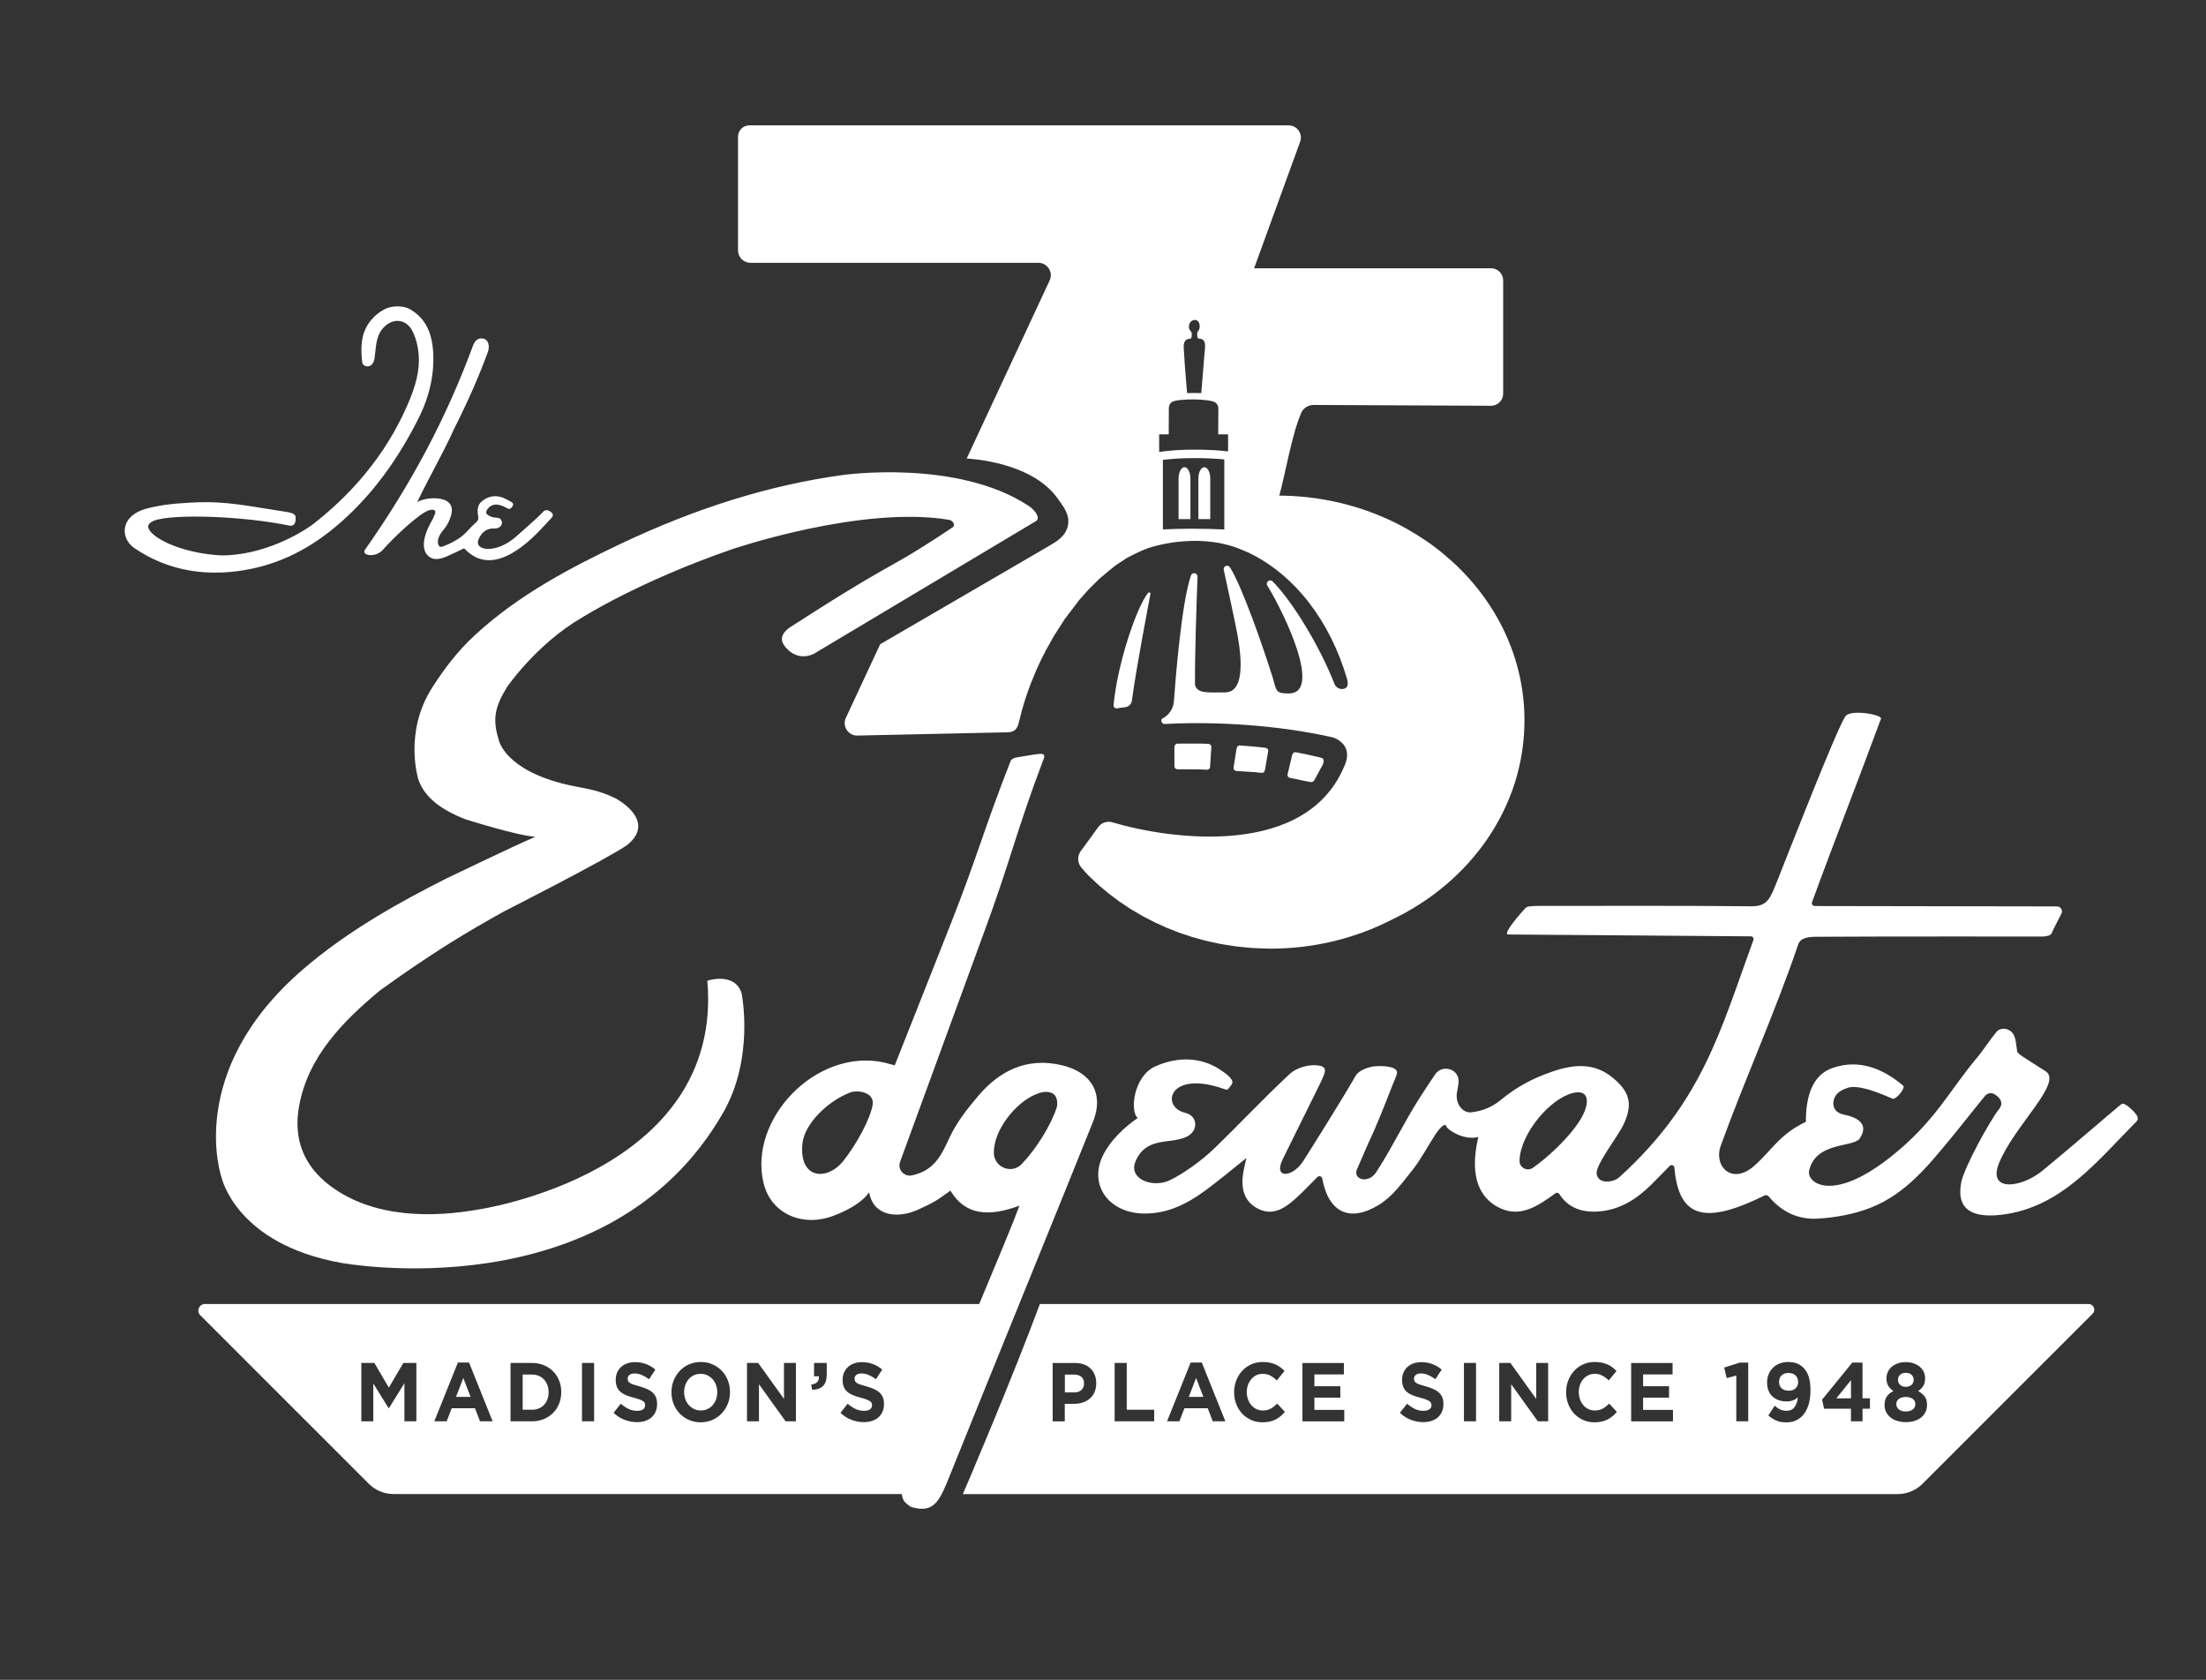 <svg viewBox="0 0 984.32 749.59" xmlns="http://www.w3.org/2000/svg"><rect x="0" y="0" width="984.32" height="749.59" fill="#333333" stroke="none"/><path d="m186.92 186.34c-9.56 19.12-20.88 34.33-34.59 46.48-13.36 11.84-27.42 18.88-43 21.54-4.55.78-8.99 1.16-13.3 1.16-13.44 0-25.68-3.76-36.51-11.25-2.95-2.27-4.36-5.69-3.73-8.94.74-3.82 4.07-6.82 9.14-8.24 5.32-1.49 11.53-2.37 19.52-2.77 13.05-.79 20.35.39 37.99 3.25 1.98.32 4.08.66 6.34 1.02l.22.05c1.51.39 3.07.8 2.93 2.58l-.02.4c-.05.85-.1 1.92-.91 2.55-.49.39-1.14.51-1.94.36-20.31-4.23-51.85-5.37-60.33-2.19-1.91.81-2.77 1.8-2.57 2.97.75 4.33 14.15 11.55 32.63 12.54 18.44 0 35.45-9.61 41.86-14.69 19.42-15.39 33.65-33.93 42.29-55.11 3.59-8.81 4.68-15.77 3.54-22.57-.5-2.99-1.38-5.73-2.53-7.92-1.14-2.17-2.92-3.66-5-4.17-1.99-.49-4.13-.05-6.02 1.25-2.77 1.9-4.32 4.63-5.03 8.84-.18 1.1-.3 2.24-.41 3.35-.11 1.07-.22 2.18-.39 3.28-.13.83-.56 1.98-1.37 2.71-.73.65-1.79.85-2.71.5-.79-.3-1.31-.93-1.4-1.7-.73-6.34-.78-12.98 3.84-18.65 1.65-2.02 3.77-3.75 6.14-4.99 3.28-1.73 8.66-1.68 11.51.12 6.31 3.7 9.54 9.65 10.14 18.71.65 9.87-1.49 19.8-6.34 29.51Zm59.38 42.54s-1.16-1.22-2.43-1.22h-.04c-.58.01-1.09.26-1.52.75-2.16 2.46-11.78 10.78-11.88 10.87-6.66 6-13.68 6.59-16.19 4.7-1.12-.84-1.31-2.09-.57-3.63 2.18-4.5 5.22-4.53 7.04-4.54.52 0 .94 0 1.24-.12 1.27-.45 2.03-1.37 2.03-2.45 0-.92-.56-1.78-1.37-2.08-.16-.06-.4-.08-.9-.13-.79-.08-1.98-.2-2.76-.54-1.2-.54-1.76-.96-1.93-1.45-.14-.4-.03-.92.3-1.58 1.87-2.83 4.97-3.06 8.96-.67.12.07.2.12.25.14.35.18.72.2 1.07.07.71-.27 1.1-1.09 1.24-1.43.26-.67.11-1.08-.59-1.51l-.62-.35c-.69-.39-1.28-.73-2.51-1.32-3.47-1.65-7.03-1.21-10.04 1.23-1.82 1.48-2.38 3.8-1.67 6.89.2.88-.13 1.85-.84 2.46-1.5 1.29-2.8 2.59-4.24 4.23-3.04 3.47-8.28 5.72-10.4 6.53-.55.21-1.19.42-1.65.19-.31-.15-.54-.48-.71-.99-.59-1.83.29-4.25 2.41-6.62 1.41-1.58 2.75-4.19 3.35-6.5.52-2.01.35-3.65-.5-4.87-.95-1.38-2.76-2.22-5.37-2.51-2.63-.29-6.29.01-9.28 1.58 2.31-4.86 4.9-9.79 7.41-14.57 3.11-5.93 6.33-12.07 9.01-18.04 6.41-12.75 10.77-22.68 15.08-34.28.59-1.6.56-3.34-.08-4.55-.4-.76-1-1.25-1.74-1.43-2.22-.55-3.83.48-4.79 3.06-12 32.45-27.38 61.48-48.39 91.38l-.04.09c-.22.6 0 1.16.58 1.54 1.41.9 5.05.74 7.34-1.57 4.98-5.71 16.75-16.88 21.04-17.99 1.13-.32 1.97-.26 2.38.14.38.38.28 1 .19 1.3-.5 1.37-.8 1.97-1.37 3.09-.27.44-6.66 10.74-1.98 15.63 2.53 2.65 6.02 1.59 8.78.37 2.19-.97 5.9-2.73 7.49-3.52 2.28 2.41 4.69 4 7.16 4.73 1.31.38 2.64.58 4.01.58 3.08 0 6.33-.97 9.84-2.93 6.69-3.73 11.67-9.11 16.94-14.81l1.25-1.35c.52-.56.53-1.45 0-2.02Zm116.72 62.94 99.18-59.26c2.19-1.32-.17-4.82-3.27-6.86-31.9-21.01-82.87-13.74-82.87-13.74-32.69 4.51-65.24 14.62-99.51 30.89-22.07 10.48-45.17 22.64-64.51 40.44-8.51 7.83-14.26 15.87-19.14 23.45-12.95 20.13-6.2 41.18-6.2 41.18 2.48 6.92 8.44 12.77 21.01 17.68 0 0 23.49 7.43 31.18 7.78-9.68 4.14-39.79 18.66-39.79 18.66-20.31 10.25-43.75 23.12-63.92 40.52-53.05 45.75-36.3 92.92-36.3 92.92 0 0 6.43 29.6 53.22 38.02 0 0 119.34 22.35 170.58-67 14.08-24.55 8.24-53.23 8.24-53.23-3.04-9.77-15.3-5.65-15.3-5.65 7.39 86.21-102.23 102.1-102.23 102.1-19.19 3.41-46.22 4.33-66.05-10.58-11.91-8.96-16.57-20.99-13.85-35.76 4.07-22.09 19.66-37.71 35.81-51.23 22.13-16.02 38.39-25.93 55.54-35.42 0 0 46.75-23.76 55.06-29.71 13.42-10.9-5.03-20.66-5.03-20.66-8.34-4.19-14.21-4.45-21.69-6.18-27.88-6.46-30.58-19.83-30.58-19.83-3.12-9.82-1.55-15.17 3.53-23.62 0 0 13.08-19.23 33.42-31.07 0 0 25.22-16.09 66.93-30.52 0 0 57.7-19.75 97.06-13.17 1.6.27 2.92 2.41 1.55 3.3 0 0-12.58 8.59-22.88 14.44-14.73 8.32-22.85 12.9-48.89 29.69 0 0-6.88 3.7-3.52 8.43 0 0 0 .02.01.03 0 0 4.76 7.76 13.22 3.96Zm456.37 332.15 6.52-8.11v8.11h-6.52Zm-340.08-10.6h-4.17v7.96h4.28c1.36 0 2.41-.38 3.16-1.13.75-.76 1.12-1.69 1.12-2.81v-.07c0-1.29-.39-2.27-1.18-2.94-.78-.67-1.85-1-3.21-1Zm318.7-.71c-1.34 0-2.37.37-3.1 1.1-.73.73-1.09 1.69-1.09 2.88s.38 2.14 1.14 2.86c.76.72 1.81 1.08 3.15 1.08s2.38-.37 3.12-1.1c.74-.73 1.11-1.67 1.11-2.81s-.38-2.16-1.14-2.9c-.76-.74-1.83-1.12-3.19-1.12Zm52.37 6.17c1.08 0 1.93-.3 2.56-.89.63-.59.95-1.35.95-2.29 0-.81-.3-1.53-.91-2.14-.61-.62-1.47-.92-2.6-.92s-1.99.3-2.6.91-.91 1.31-.91 2.13c0 .94.32 1.71.95 2.31.63.6 1.49.91 2.56.91Zm3.05 5.37c-.8-.55-1.81-.83-3.05-.83s-2.26.28-3.05.83c-.79.55-1.19 1.35-1.19 2.38 0 .94.37 1.71 1.12 2.33.75.62 1.79.92 3.12.92s2.37-.31 3.12-.92c.75-.62 1.12-1.39 1.12-2.33 0-1.04-.4-1.83-1.19-2.38Zm-322.99-.87h6.52l-3.26-8.44-3.26 8.44Zm422.96-123.01c-17.39 17.5-33.65 38.64-60.4 41.74-18.93 2.2-19.04-7.83-17.96-14.12 1.16-6.8 13.15-28.35 16.91-32.99 3.37-4.16-2.47-6.92-2.47-6.92-1.32-.51-2.82-.13-3.72.96-4.04 4.84-10.42 13.04-14.44 17.91-10.41 12.58-20.55 25.69-36.67 32.03-7.33 2.88-15.6 4.37-23.55 4.86-8.88.56-16.42-3.26-21.87-9.9-.47-.57-1.25-.75-1.91-.42-26.75 13.23-38.27 9.97-40.2-12.44-.09-1.04-1.36-1.5-2.09-.76-2.93 2.99-5.5 5.63-8.11 8.23-6.51 6.46-14.02 11.4-23.66 12.09-7.14.51-13.43-1.41-17.52-7.82-.37-.57-1.13-.71-1.68-.31-7.99 5.83-16.24 11.51-26.06 5.96-11.74-6.64-10.81-20.6-8.36-31.07-6.45 1.69-13.79-3.22-14.24-4.66-.53-1.72-2.49-.11-5.08 3.78-3.25 4.9-6.05 10.52-9.9 15.39-4.52 5.71-9.08 12.09-15.21 15.82-13.01 7.93-22.42 3.38-25.22-11.77-.19-1.02-1.44-1.42-2.17-.68-3.66 3.69-6.85 7.08-10.35 10.16-4.65 4.1-10.03 7.3-16.47 3.8-6.08-3.31-7.2-9.02-6.37-15.18.28-2.1.85-4.17 1.5-7.26t0 0c-6.6 5.25-12.26 10.04-18.25 14.44-7.96 5.85-16.63 10.35-27.11 10.33-16.21-.03-25.56-13.16-18.18-26.84 3.18-5.9 8.76-11.48 15.05-15.78-3.6-3.18-1.77-18.76 7.87-23.06 9.86-4.39 20.49-4.39 29.48 1.84 2.12 1.47 6.09 4.17 4.57 6.26l-1.39 1.86c-.29.39-.81.56-1.26.39-25.61-9.41-29.37 7.99-17.8 10.44.04 0 .06.05.09.06 5.15 1.28 5.93 8.18-.26 10.8-7.32 3.1-17.43-.25-22.17 10.53-3.6 8.19 7.61 12.18 15.06 8.7 6.22-2.91 14.62-9.13 19.35-13.66 11.66-11.15 22.6-22.98 34.43-33.95 2.75-2.55 8.01-4.11 11.88-3.76 5.1.47 4.18 2.64 1.68 7.87l-16.81 34.05c-4.3 8.65 4.07 8.4 8.97 1.09 1.71-2.56 18.48-29.3 23.62-38.42 1.32-2.33 5.73-3.86 8.4-4.12 3.58-.34 10.86-.06 9.94 3.33-.49 1.81-.81 2.1-1.86 4.8-3.24 8.35-6.94 17.84-10.79 25.98l-5.3 12.2c-1.4 4.49 5.84 6.36 9.18.2 6.89-10.62 12.01-21.61 18.83-32.27 2.25-3.53 4.58-7.01 6.99-10.61 2.96-4.43 10.08-2.8 10.46 2.51.15 2.06-.52 4-.77 6.06-.55 4.67 2.72 8.73 6.43 8.33 4.76-.52 9.27-2.28 13.08-5.43 6.98-5.78 14.13-9.73 23.52-12.89 9.47-3.19 18.31-3.82 26.43 2.78 7.62 6.2 9.17 11.74 5.13 20.57-2.63 5.75-12.73 18.32-12.2 22.38.62 4.73 7.37 4.04 10.13 1.54 37.16-33.75 45.04-65.35 59.83-105.87.29-.78-.29-1.61-1.12-1.61 0 0-107.17-.83-108.3-.83-2.8 0 5.88-9.93 7.8-11.85.73-.73 2.17-.9 6.48-.9 31.32 0 62.64-.16 93.95.17 7.08.07 8.42-2.77 11.62-10.83 5.58-14.01 26.1-66.71 30.52-73.84 2.16-3.48 16.62-.83 15.97.95-9.76 26.57-20.69 54.27-30.77 81.88-.3.83.32 1.71 1.21 1.72 2.75 0 102.44.15 108.08.18 1.59 0 2.68 1.63 2.06 3.1l-3.36 6.53-1.07 2.39c-.47 1.09-2.93 1.41-4.11 1.42 0 0-69.06-.1-101.2.1-2.68.02-6.72.31-7.75 3.36-10.32 30.39-23.62 59.67-34.57 89.81-3.35 9.21 4.94 17.96 15.08 8.91 7.96-7.12 11.21-13.97 22.88-19.5 0-10.59 2.46-20.78 11.96-24.06 11.3-3.9 21.9-.18 31.48 7.92 1.09.92-2.84 5.98-4.6 5.86-.6-.04-14.46-7.02-20.28-4.85-2.01.74-5.59 1.9-6.23 6.06 0 0-1.03 4.69 4.64 5.84 13.15 2.67 7.51 9.86 6.95 10.85-3.46 3.88-19.38 1.31-22.45 14.08-1.28 5.35 9.96 14.69 35.98-5.74 20.36-15.99 26.57-30.08 39.47-45.24 1.87-2.2 6.04-8.46 8.27-10.99 1.11-1.26 3.46-1.91 5.77-.47.89.55 2.1 1.58 2.65 4.53l.66 4.61c.06 1.08 2.43 2.45 3.34 3.04l9.24 5.91h0c8.31 4.98-14.03 24.41-20.72 41.24-5.07 12.74 9.83 11.05 19.47 3.19 11.62-9.47 33.35-28.34 35.24-29.71 1.4-1.02 5.47 3.34 5.47 3.34 1.26 1.35 2.59 3.01 1.29 4.32Zm-251.61-12.59c-10.3 2.53-23.5 18.35-23.78 30.18-.07 3.13 3.41 5 5.97 3.2 9.05-6.37 21.3-18.58 23.59-26.71 1.53-5.43-.64-7.93-5.78-6.67Zm-214.06 12.77c-11.08 27.76-48.13 118.6-63.07 155.82-5.23 13.02-7.32 19.02-17.51 16.3-1.2-.32-2.62-1.48-3.57-2.61-.96-1.12-1.2-3.33-1.2-3.33h-226.78c-4.14 0-8.1-1.64-11.03-4.57l-75.21-75.21c-1.85-1.85-.54-5.02 2.08-5.02h345.48c8.12-19.34 15.23-36.44 17.97-43.89 0 0 0 0 0 0-13.66 5.08-24.22 4.38-30.81-6.7 0 0 0 0 0 0-6.42 4.71-7.8 5.43-14.29 8.43-8.91 4.11-20.06 3.27-21.98-7.7-3.88 5.57-11.79 8.91-15.88 10.47-13.71 5.26-27.84-.78-31.19-14.44-7.02-28.56 23.39-60.49 53.66-53.95l4.84 1.28c8.5-21.47 16.93-42.66 25.28-63.89 11.84-30.09 14.54-41.62 26.35-71.72.18-.45.54-1.25 2.36-1.71 0 0 9.63-1.69 11.01-1.7 2.72-.02 1.52 2.09 1.09 3.21-11.71 30.9-14.66 45.14-26.13 76.13l-37.65 102.92c-1.08 3.43 1.95 6.62 5.46 5.85 10.43-2.29 13.3-9.73 16.81-17.14 3.15-6.66 7.79-12.55 12.55-18.17 9.56-11.3 21.7-17.54 37.47-13.82 13.4 3.17 18.79 12.92 13.89 25.17Zm-109.04-12.72c-9.09 3.55-19.83 13.58-20.67 22.68-1.47 16.07 11.28 16.39 18.24 7.62 5.97-7.53 12.08-18.74 13.13-25.18.92-5.71-7.44-6.87-10.7-5.13Zm-192.91 120.41h-5.82l-6.46 11.01-6.45-11.01h-5.82v26.03h5.33v-16.88l6.84 11.01h.14l6.91-11.12v16.99h5.33v-26.03Zm34.03 26.03-10.52-26.22h-4.98l-10.52 26.22h5.51l2.25-5.84h10.38l2.25 5.84h5.65Zm30.62-13.09c0-1.83-.32-3.54-.95-5.11-.63-1.57-1.53-2.94-2.68-4.11-1.16-1.17-2.54-2.08-4.14-2.73-1.6-.66-3.36-.99-5.28-.99h-9.58v26.03h9.58c1.92 0 3.68-.33 5.28-1 1.6-.67 2.98-1.59 4.14-2.75 1.16-1.17 2.05-2.54 2.68-4.13.63-1.59.95-3.3.95-5.13v-.07Zm14.66-12.94h-5.4v26.03h5.4v-26.03Zm28.1 18.26c0-1.14-.17-2.12-.51-2.94-.34-.82-.84-1.53-1.51-2.14-.67-.61-1.49-1.13-2.46-1.56-.97-.43-2.08-.82-3.32-1.17-1.06-.3-1.93-.56-2.62-.78-.69-.22-1.24-.46-1.64-.71-.4-.25-.67-.53-.83-.84-.15-.31-.23-.68-.23-1.1v-.07c0-.64.26-1.18.79-1.62.53-.43 1.32-.65 2.37-.65s2.11.23 3.16.69c1.05.46 2.13 1.08 3.23 1.88l2.81-4.31c-1.26-1.07-2.65-1.88-4.16-2.45s-3.16-.86-4.96-.86c-1.26 0-2.42.19-3.47.56-1.05.37-1.95.91-2.71 1.6-.75.69-1.34 1.52-1.76 2.47-.42.96-.63 2.03-.63 3.22v.07c0 1.29.19 2.37.58 3.24.39.87.93 1.59 1.64 2.18.7.58 1.56 1.07 2.57 1.47 1.01.4 2.13.76 3.38 1.08 1.03.27 1.87.53 2.51.78.64.25 1.15.5 1.51.74.36.25.61.51.74.8.13.29.19.61.19.99v.07c0 .77-.31 1.37-.93 1.8-.62.43-1.49.65-2.61.65-1.4 0-2.7-.28-3.88-.86-1.18-.57-2.33-1.34-3.46-2.3l-3.19 4.05c1.47 1.41 3.11 2.46 4.91 3.14s3.64 1.02 5.51 1.02c1.33 0 2.55-.18 3.64-.54 1.1-.36 2.04-.88 2.83-1.56.79-.68 1.41-1.52 1.85-2.53s.66-2.15.66-3.44v-.07Zm32.52-5.32c0-1.86-.32-3.6-.96-5.22s-1.54-3.04-2.7-4.24c-1.16-1.2-2.53-2.16-4.12-2.86-1.59-.71-3.33-1.06-5.23-1.06s-3.64.35-5.24 1.06c-1.6.71-2.98 1.67-4.14 2.9-1.16 1.23-2.06 2.65-2.72 4.28-.66 1.62-.98 3.37-.98 5.22v.07c0 1.86.32 3.6.96 5.22.64 1.62 1.54 3.04 2.7 4.24 1.16 1.2 2.53 2.16 4.12 2.86 1.59.71 3.33 1.06 5.23 1.06s3.64-.35 5.25-1.06c1.6-.71 2.98-1.67 4.14-2.9 1.16-1.23 2.06-2.65 2.72-4.28.66-1.62.98-3.37.98-5.22v-.07Zm29.43-12.94h-5.33v16.03l-11.51-16.03h-4.98v26.03h5.33v-16.55l11.89 16.55h4.6v-26.03Zm13.75 0h-5.65v5.95h2.14c.19 2.18-.96 3.41-3.44 3.68l.46 2.34c2.08-.02 3.68-.58 4.81-1.66 1.12-1.08 1.68-2.84 1.68-5.3v-5.02Zm25.54 18.26c0-1.14-.17-2.12-.51-2.94-.34-.82-.84-1.53-1.51-2.14-.67-.61-1.49-1.13-2.46-1.56-.97-.43-2.08-.82-3.32-1.17-1.06-.3-1.93-.56-2.62-.78-.69-.22-1.24-.46-1.64-.71-.4-.25-.67-.53-.83-.84-.15-.31-.23-.68-.23-1.1v-.07c0-.64.26-1.18.79-1.62.53-.43 1.32-.65 2.37-.65s2.11.23 3.16.69c1.05.46 2.13 1.08 3.23 1.88l2.81-4.31c-1.26-1.07-2.65-1.88-4.16-2.45s-3.16-.86-4.96-.86c-1.26 0-2.42.19-3.47.56-1.05.37-1.95.91-2.71 1.6-.75.69-1.34 1.52-1.76 2.47-.42.96-.63 2.03-.63 3.22v.07c0 1.29.19 2.37.58 3.24.39.87.93 1.59 1.64 2.18.7.58 1.56 1.07 2.57 1.47 1.01.4 2.13.76 3.38 1.08 1.03.27 1.87.53 2.51.78.64.25 1.15.5 1.51.74.36.25.61.51.74.8.13.29.19.61.19.99v.07c0 .77-.31 1.37-.93 1.8-.62.43-1.49.65-2.61.65-1.4 0-2.7-.28-3.88-.86-1.18-.57-2.33-1.34-3.46-2.3l-3.19 4.05c1.47 1.41 3.11 2.46 4.91 3.14s3.64 1.02 5.51 1.02c1.33 0 2.55-.18 3.64-.54 1.1-.36 2.04-.88 2.83-1.56.79-.68 1.41-1.52 1.85-2.53s.66-2.15.66-3.44v-.07Zm75.34-138.48c-2.97-1.67-6.44-.16-8.21.62-8.06 3.53-18.1 15.14-18.11 25.76 0 6.48 7.86 9.79 12.38 5.13 6.43-6.63 13.06-17.28 15.63-25.14.45-1.38.63-5.06-1.69-6.36Zm463.98 98.21-75.95 75.95c-2.93 2.93-6.89 4.57-11.03 4.57h-417.16c1.41-3 22.65-53.1 34.38-84.81h467.98c2.24 0 3.36 2.71 1.78 4.29Zm-444.61 31.01c0-1.34-.22-2.56-.65-3.66s-1.05-2.05-1.86-2.84-1.79-1.41-2.95-1.84c-1.16-.43-2.47-.65-3.95-.65h-10.03v26.03h5.4v-7.81h4.1c1.38 0 2.67-.19 3.88-.58 1.2-.38 2.26-.96 3.16-1.73s1.61-1.72 2.12-2.86c.51-1.14.77-2.47.77-3.98v-.08Zm25.85 11.86h-12.24v-20.86h-5.4v26.03h17.65v-5.17Zm31.77 5.17-10.52-26.22h-4.98l-10.52 26.22h5.51l2.25-5.84h10.38l2.25 5.84h5.65Zm26.57-4.2-3.44-3.68c-.96.94-1.92 1.69-2.89 2.23-.97.55-2.16.82-3.56.82-1.05 0-2.02-.22-2.89-.65s-1.63-1.02-2.25-1.77c-.62-.74-1.11-1.61-1.46-2.6-.35-.99-.53-2.04-.53-3.16v-.07c0-1.12.18-2.16.53-3.14.35-.98.84-1.84 1.47-2.58.63-.74 1.39-1.33 2.26-1.75.88-.42 1.83-.63 2.86-.63 1.24 0 2.36.26 3.35.78s1.97 1.24 2.93 2.16l3.44-4.2c-.56-.59-1.17-1.14-1.82-1.64-.66-.5-1.37-.92-2.14-1.26-.77-.35-1.63-.62-2.58-.82-.95-.2-1.99-.3-3.14-.3-1.89 0-3.63.35-5.19 1.06-1.57.71-2.91 1.67-4.03 2.9-1.12 1.23-2 2.65-2.63 4.28-.63 1.62-.95 3.37-.95 5.22v.07c0 1.86.32 3.61.95 5.24.63 1.64 1.51 3.06 2.63 4.26s2.46 2.15 4 2.84c1.54.69 3.22 1.04 5.02 1.04 1.19 0 2.27-.11 3.23-.32.96-.21 1.84-.52 2.65-.93s1.55-.9 2.23-1.47c.68-.57 1.33-1.21 1.96-1.93Zm26.48-.89h-13.33v-5.47h11.58v-5.09h-11.58v-5.28h13.16v-5.09h-18.49v26.03h18.66v-5.09Zm44.24-2.68c0-1.14-.17-2.12-.51-2.94-.34-.82-.84-1.53-1.51-2.14-.67-.61-1.49-1.13-2.46-1.56-.97-.43-2.08-.82-3.32-1.17-1.06-.3-1.93-.56-2.62-.78-.69-.22-1.24-.46-1.64-.71-.4-.25-.67-.53-.83-.84-.15-.31-.23-.68-.23-1.1v-.07c0-.64.26-1.18.79-1.62.53-.43 1.32-.65 2.37-.65s2.11.23 3.16.69c1.05.46 2.13 1.08 3.23 1.88l2.81-4.31c-1.26-1.07-2.65-1.88-4.16-2.45s-3.16-.86-4.96-.86c-1.26 0-2.42.19-3.47.56-1.05.37-1.95.91-2.71 1.6-.75.69-1.34 1.52-1.76 2.47-.42.96-.63 2.03-.63 3.22v.07c0 1.29.19 2.37.58 3.24.39.87.93 1.59 1.64 2.18.7.58 1.56 1.07 2.57 1.47 1.01.4 2.13.76 3.38 1.08 1.03.27 1.87.53 2.51.78.64.25 1.15.5 1.51.74.36.25.61.51.74.8.13.29.19.61.19.99v.07c0 .77-.31 1.37-.93 1.8-.62.43-1.49.65-2.61.65-1.4 0-2.7-.28-3.88-.86-1.18-.57-2.33-1.34-3.46-2.3l-3.19 4.05c1.47 1.41 3.11 2.46 4.91 3.14s3.64 1.02 5.51 1.02c1.33 0 2.55-.18 3.64-.54 1.1-.36 2.04-.88 2.83-1.56.79-.68 1.41-1.52 1.85-2.53s.66-2.15.66-3.44v-.07Zm14.56-18.26h-5.4v26.03h5.4v-26.03Zm32.17 0h-5.33v16.03l-11.51-16.03h-4.98v26.03h5.33v-16.55l11.89 16.55h4.6v-26.03Zm30.68 21.83-3.44-3.68c-.96.94-1.92 1.69-2.89 2.23-.97.55-2.16.82-3.56.82-1.05 0-2.02-.22-2.89-.65s-1.63-1.02-2.25-1.77c-.62-.74-1.11-1.61-1.46-2.6-.35-.99-.53-2.04-.53-3.16v-.07c0-1.12.18-2.16.53-3.14.35-.98.84-1.84 1.47-2.58.63-.74 1.39-1.33 2.26-1.75.88-.42 1.83-.63 2.86-.63 1.24 0 2.36.26 3.35.78s1.97 1.24 2.93 2.16l3.44-4.2c-.56-.59-1.17-1.14-1.82-1.64-.66-.5-1.37-.92-2.14-1.26-.77-.35-1.63-.62-2.58-.82-.95-.2-1.99-.3-3.14-.3-1.89 0-3.63.35-5.19 1.06-1.57.71-2.91 1.67-4.03 2.9-1.12 1.23-2 2.65-2.63 4.28-.63 1.62-.95 3.37-.95 5.22v.07c0 1.86.32 3.61.95 5.24.63 1.64 1.51 3.06 2.63 4.26s2.46 2.15 4 2.84c1.54.69 3.22 1.04 5.02 1.04 1.19 0 2.27-.11 3.23-.32.96-.21 1.84-.52 2.65-.93s1.55-.9 2.23-1.47c.68-.57 1.33-1.21 1.96-1.93Zm25.02-.89h-13.33v-5.47h11.58v-5.09h-11.58v-5.28h13.16v-5.09h-18.49v26.03h18.66v-5.09Zm33.58-21.12h-3.68l-7.05 2.23 1.12 4.69 4.28-1.12v20.42h5.33v-26.22Zm27.77 12.42c0-1.29-.07-2.44-.21-3.46-.14-1.02-.34-1.92-.6-2.71-.26-.79-.56-1.49-.91-2.08-.35-.59-.75-1.13-1.19-1.6-.47-.5-.95-.92-1.44-1.28-.49-.36-1.02-.65-1.58-.87s-1.17-.39-1.84-.5c-.67-.11-1.41-.17-2.23-.17-1.38 0-2.65.23-3.81.69-1.16.46-2.15 1.1-2.96 1.92-.82.82-1.46 1.79-1.91 2.9s-.68 2.33-.68 3.64.2 2.53.61 3.57 1 1.92 1.77 2.64c.77.72 1.7 1.27 2.77 1.65 1.08.38 2.28.58 3.61.58 1.08 0 2.02-.16 2.84-.48.82-.32 1.53-.76 2.14-1.3-.19 1.77-.68 3.21-1.49 4.3-.81 1.1-1.97 1.65-3.49 1.65-1.05 0-1.99-.18-2.81-.54s-1.67-.92-2.56-1.69l-2.84 4.34c1.05.91 2.21 1.65 3.47 2.22 1.26.57 2.79.85 4.6.85s3.3-.35 4.63-1.04c1.33-.69 2.45-1.66 3.35-2.9s1.58-2.73 2.05-4.48c.47-1.75.7-3.69.7-5.82Zm26.52 3.53h-3.3v-15.95h-4.56l-13.47 16.55.88 4.05h12v5.62h5.16v-5.62h3.3v-4.65Zm25.49 2.94c0-1.56-.35-2.81-1.04-3.74-.69-.93-1.67-1.74-2.93-2.44.96-.62 1.72-1.38 2.28-2.27.56-.89.84-2.04.84-3.46 0-.99-.21-1.93-.61-2.81s-.99-1.64-1.75-2.29c-.76-.64-1.67-1.15-2.74-1.52-1.06-.37-2.24-.56-3.53-.56s-2.49.19-3.54.56c-1.05.37-1.96.88-2.72 1.52-.76.65-1.34 1.41-1.75 2.29s-.61 1.82-.61 2.81c0 1.41.28 2.57.84 3.46s1.32 1.65 2.28 2.27c-1.31.64-2.3 1.46-2.96 2.44-.67.98-1 2.27-1 3.89 0 1.14.24 2.18.72 3.1.48.93 1.14 1.72 1.98 2.38.84.66 1.84 1.17 3 1.53 1.16.36 2.41.54 3.77.54s2.61-.17 3.77-.52c1.16-.35 2.16-.85 3-1.51.84-.66 1.5-1.46 1.98-2.42.48-.95.72-2.04.72-3.25Zm-541.86-11.45c-.67-.74-1.46-1.33-2.37-1.77s-1.91-.65-2.98-.65-2.1.21-3 .63c-.9.42-1.67 1-2.32 1.75-.64.74-1.15 1.61-1.51 2.58-.36.98-.54 2.03-.54 3.14v.07c0 1.12.18 2.17.54 3.16.36.99.88 1.86 1.54 2.6.67.74 1.45 1.33 2.35 1.77.9.43 1.9.65 3 .65s2.07-.21 2.98-.63 1.69-1 2.33-1.75c.64-.74 1.15-1.6 1.51-2.58.36-.98.54-2.03.54-3.14v-.07c0-1.12-.18-2.17-.54-3.16-.36-.99-.88-1.86-1.54-2.6Zm-114.52 7.88h6.52l-3.26-8.44-3.26 8.44Zm39.27-7.77c-.64-.69-1.42-1.23-2.33-1.62-.91-.38-1.92-.58-3.02-.58h-4.17v15.69h4.17c1.1 0 2.11-.19 3.02-.56s1.69-.9 2.33-1.6c.64-.69 1.15-1.51 1.51-2.45s.54-2 .54-3.16v-.07c0-1.14-.18-2.19-.54-3.16s-.87-1.8-1.51-2.49Zm328.1-394.37c2.75-10.16 5.71-27.78 9.83-37.06.95-2.15 3.2-3.43 5.56-3.43l79.1.36c2.98 0 5.39-2.41 5.39-5.39v-50.56c0-2.98-2.41-5.39-5.39-5.39h-105.74l20.54-56.47c1.29-3.55-1.34-7.31-5.12-7.31h-240.63c-2.8 0-5.07 2.27-5.07 5.07v50.71c0 3.07 2.49 5.55 5.55 5.55h128.46c4.05 0 6.74 4.2 5.04 7.88l-37.01 79.45c1.93.17 29.2 1.54 40.73 18.04 2.35 3.37 5.39 6.91 4.45 11.77-.93 4.82-4.86 7.11-8.34 9.14l-20.38 11.88c-18.05 10.53-36.59 21.34-55.07 32.05l-15.31 32.87c-1.7 3.68.99 7.88 5.04 7.88l66.76-1.46c2.22 0 4.16-.49 5.1-3.35 0 0 1.42-5.54 1.69-6.52 0 0 0-.01 0-.02 1.11-4.03 2.45-8.05 3.98-12.02.04-.09 2.15-5.27 2.55-6.17.01-.03.02-.05.04-.08 1.25-2.83 2.6-5.61 4.04-8.34.08-.16 3.53-6.31 3.71-6.62.41-.69 4.66-7.26 4.85-7.54.38-.55 6.05-7.97 6.43-8.43.34-.41 3.66-4.16 3.93-4.44.51-.54 4.56-4.57 4.89-4.88.49-.46 6.5-5.45 7.32-6.05.24-.17 4.57-3.04 5.13-3.38.31-.19 5.35-2.8 8.28-3.92 6.04-2.3 25.63-7.1 42.91.31.48.2 2.87 1.19 3.02 1.27 20.79 9.98 36.44 30.7 43.9 56.18.98 3.36-.1 4.45-1.79 4.67h-.05c-1.46.2-3.11-.76-3.65-2.14-6.78-17.24-18.76-36.85-27.65-45.86-1.26-1.27-3.31.32-2.38 1.84 7.96 13.02 24.59 48.1 9.6 48.16-6.27.03-5.41-1.36-7.35-7.58-3.97-12.76-13.7-40.7-18.93-48.72-.92-1.42-3.12-.49-2.75 1.16 1.28 5.78 5.18 24.09 5.18 24.17.06 1.3 7.57 30.49-4.58 30.49-8.01 0-12.29.62-13.43-3.3-.14-12.28.67-36.14 1.13-48.31.07-1.75-2.38-2.18-2.95-.53-4.42 12.82-7.16 49.95-7.58 55.93-.34 4.98-3.87 7.21-5.03 7.81-.34.18-.59.53-.61.91-.04.85.64 1.65 1.59 1.6 20.37-1.14 49.12.1 74.95 5.98.69.21 8.45 2.78 5.82 11.09-16.33 43.46-78.71 34.42-104.18 26.8-2.38-.71-4.93.17-6.37 2.19-2.06 2.89-4.59 6.38-7.72 10.6-1.58 2.12-1.57 5.04.03 7.15.51.68 2.98 3.43 3.58 4.01.79.78 3.64 3.44 4.27 4 .83.74 3.84 3.25 4.51 3.78.87.69 4.04 3.06 4.75 3.56.91.64 4.22 2.85 4.97 3.32.93.59 4.39 2.63 5.18 3.07.96.53 4.55 2.4 5.39 2.81.97.47 4.7 2.17 5.58 2.54.98.42 4.84 1.92 5.78 2.27.98.36 4.95 1.67 5.95 1.97.98.3 5.06 1.41 6.12 1.67.97.24 5.17 1.14 6.3 1.35.95.18 5.29.87 6.52 1.03.89.12 5.49.6 6.9.7.75.05 6.6.35 8.8.35 19.53 0 37.85-4.64 53.76-12.75 35.38-16.7 59.57-50.32 59.57-89.1 0-55.17-48.91-99.92-109.41-100.31Zm-39.94-69.98c.88.02.86-1.41.86-1.41 0-.28.05-1.18-.16-1.66l-.44-.57c-.29-.33-.83-.85-.59-2.4 0 0 .32-2.33 2.54-2.41 1.1 0 2.04.71 2.2 2.57.12.69-.23 1.91-.5 2.13l-.44.6c-.2.33-.17 1.05-.15 1.8.06.62.06.95.6 1.22.47.21 3.07-.36 2.88 3.61 0 0 0 .78-.07 1.42-.31 2.52-1.07 13.65-1.61 19.29-1.04-.02-2.1-.03-3.19-.03s-2.11.02-3.13.04c-1.12-12.67-1.32-17.12-1.52-20.48 0 0-.35-3.8 2.72-3.72Zm15.39 85.05c-4.59-.22-9.46-.34-14.67-.34-4.52 0-8.74.12-12.73.32v-31.02c3.96-.5 8.57-.81 13.93-.81 5.07 0 9.53.23 13.47.6v31.25Zm1.68-34.85c-4.33-.48-9.34-.78-15.14-.78s-10.91.38-15.13.98h-.48v-7.78h4.27l.06-11.52v-.03c0-1 .19-1.98 1.36-2.87 1.38-.96 6.18-1.18 9.92-1.18 3.46 0 8.58.53 9.55 1.43.77.61 1.27 1.54 1.27 2.59v.05l-.1 11.52h4.43v7.58Zm-22.6 141.85c-.75 0-1.34-.61-1.34-1.36v-8.62c0-.76.62-1.46 1.38-1.45 4.07.05 9.29-.17 13.8.09.72.04 1.3.64 1.3 1.37l-.56 8.82c0 .78-.66 1.39-1.44 1.35-4.38-.23-9.03-.16-13.14-.19Zm26.28.76c-.7-.05-1.24-.62-1.25-1.32l1.32-8.44c.1-.84.64-1.69 1.44-1.62 4.17.35 7.09.49 11.53 1.06.67.09 1.34.67 1.19 1.43l-1.44 8.37c-.17.93-.7 1.47-1.52 1.37-4.28-.52-7.04-.52-11.28-.84Zm23.94 3.08c-.65-.12-1.12-.67-1.12-1.33l2.06-8.66c.21-.9.81-1.59 1.65-1.44 3.68.68 6.22 1.2 10.89 2.34.62.15 2.33.38 1.18 3.15l-1.47 2.7c-2.25 3.98-2.41 5.35-3.91 5.11-3.72-.6-5.53-1.19-9.29-1.87Zm-78.71-32.43c1.65-18.13 10.09-43.27 15.24-49.89.67-.86 1.3-.22 1.24.1-1.07 5.82-6.43 33.63-8.07 46.21-.08.64-.18 1.23-.28 1.78-.27 1.41-1.42 2.49-2.84 2.68l-3.81.52c-.82.11-1.55-.56-1.47-1.39Zm43.14-83.02h-5.29v-18.14c0-2.78 1.19-5.03 2.65-5.03s2.65 2.26 2.65 5.03v18.14Zm-11.49-23.17c-1.46 0-2.65 2.26-2.65 5.03v18.14h5.29v-18.14c0-2.78-1.19-5.03-2.64-5.03Z" fill="#ffffff"/></svg>